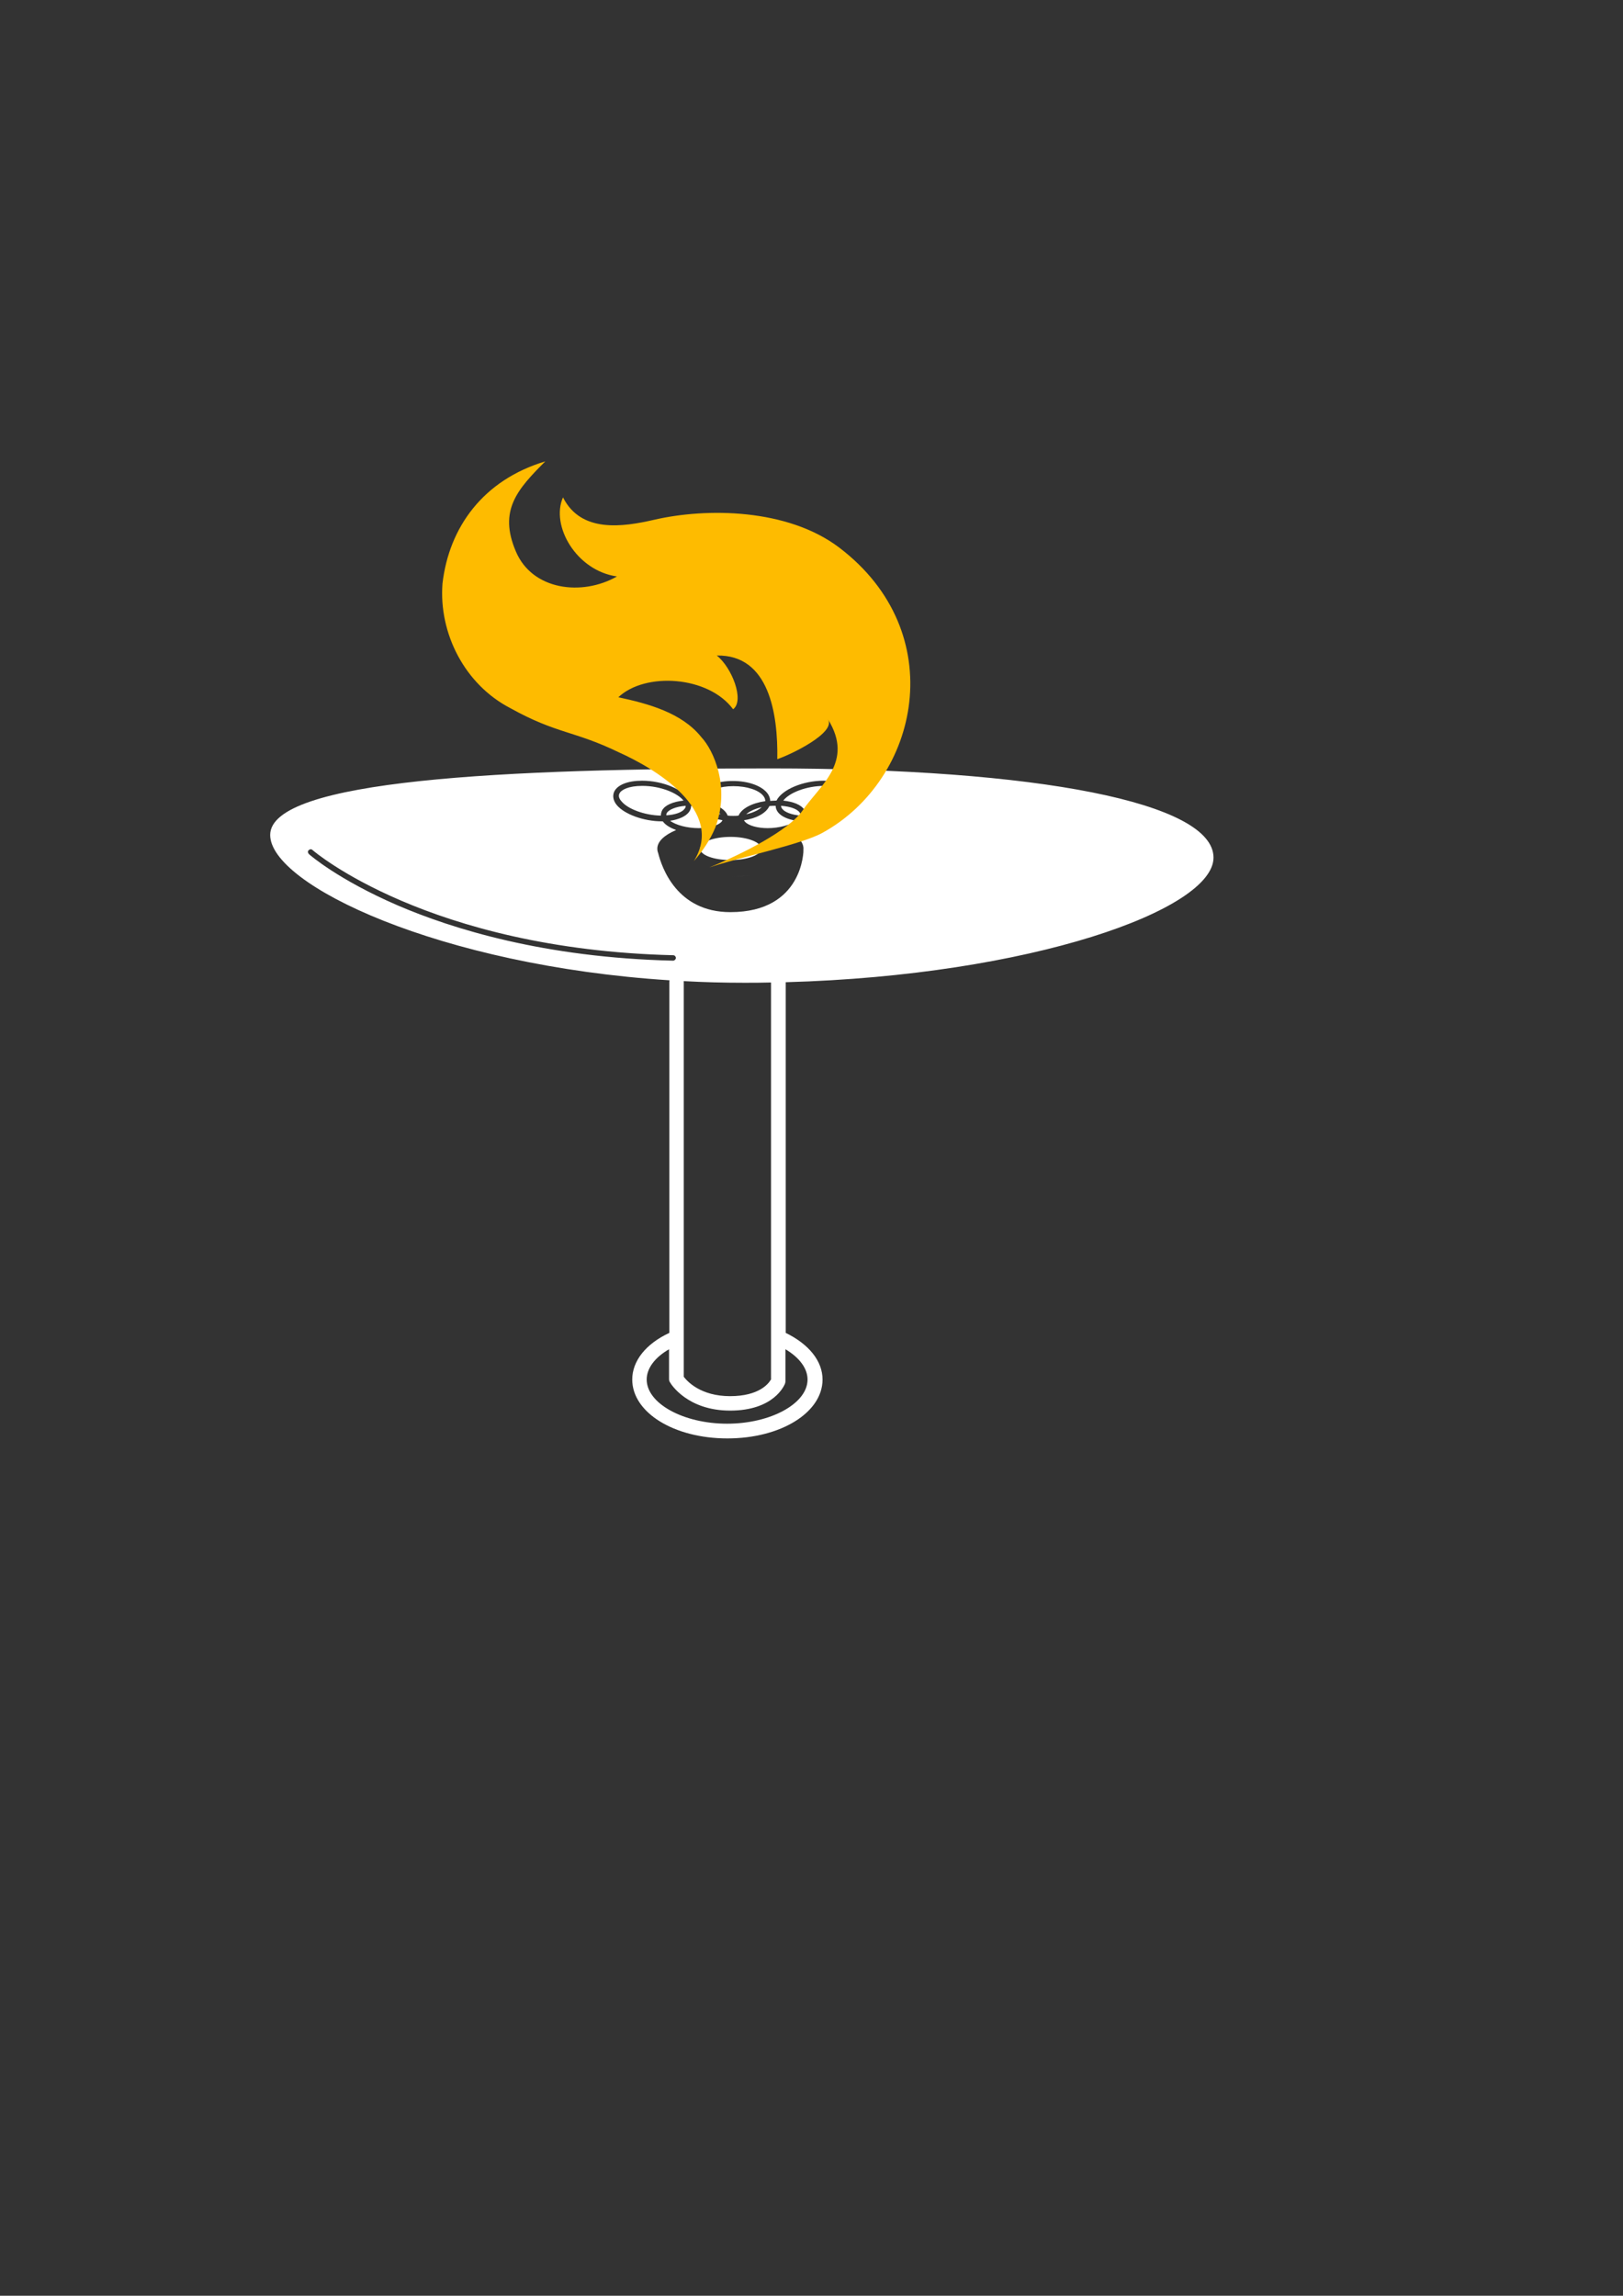 <?xml version="1.0" encoding="utf-8"?>
<!-- Generator: Adobe Illustrator 26.5.0, SVG Export Plug-In . SVG Version: 6.00 Build 0)  -->
<svg version="1.1" id="Livello_1" xmlns="http://www.w3.org/2000/svg" xmlns:xlink="http://www.w3.org/1999/xlink" x="0px" y="0px"
	 viewBox="0 0 595.3 841.9" style="enable-background:new 0 0 595.3 841.9;" xml:space="preserve">
<rect x="0" y="0" width="595.3" height="841.9" fill="#333333" stroke="none"/>
<style type="text/css">
	.st0{fill:#FFFFFF;}
	.st1{fill:#FEBB00;}
</style>
<g>
	<path class="st0" d="M280.7,293.8c0-0.6-0.2-1.3-0.7-1.9c-1.7-2.2-6.1-3.6-11-3.6s-9.2,1.4-11,3.6c-0.5,0.6-0.7,1.3-0.7,1.9
		c4.9,0.7,8.7,2.8,9.6,5.3c0.7,0.1,1.3,0.1,2,0.1s1.4,0,2-0.1C272,296.5,275.8,294.5,280.7,293.8z"/>
	<path class="st0" d="M295.1,297.1c0.4,0.6,0.5,1.3,0.5,2c5.9-0.1,12.2-2.4,14.5-5.3c0.8-1,1.1-2,0.7-2.8c-0.6-1.3-3.2-2.8-8.4-2.8
		c-6.8,0-13,2.6-15.1,5.4C291.1,294,294,295.2,295.1,297.1z"/>
	<path class="st0" d="M255.8,295.6c-0.7-0.1-1.5-0.1-2.3-0.1c0,0.8-0.3,1.6-0.8,2.3c-1.2,1.6-3.7,2.7-6.9,3.2
		c2.1,1.6,6.3,2.7,10.5,2.7c3.7,0,7-0.9,8.3-2.3c0.2-0.2,0.3-0.4,0.4-0.6C260.5,300.1,257,298.1,255.8,295.6z"/>
	<path class="st0" d="M273.7,298.6c2.4-0.5,4.5-1.5,5.7-2.6C276.8,296.6,274.8,297.6,273.7,298.6z"/>
	<path class="st0" d="M285.3,297.8c-0.5-0.7-0.8-1.5-0.8-2.3c-0.8,0-1.5,0-2.3,0.1c-1.2,2.6-4.7,4.5-9.3,5.2
		c0.1,0.2,0.2,0.4,0.4,0.6c1.3,1.4,4.6,2.3,8.3,2.3c4.2,0,8.4-1.2,10.5-2.7C289,300.5,286.5,299.4,285.3,297.8z"/>
	<path class="st0" d="M293.4,298.1c-0.7-1.2-3-2.3-6.9-2.6c0,0.4,0.1,0.7,0.4,1.1c1,1.3,3.5,2.2,6.7,2.5
		C293.6,298.7,293.6,298.4,293.4,298.1z"/>
	<path class="st0" d="M258.6,296c1.2,1.1,3.3,2.1,5.7,2.6C263.2,297.6,261.2,296.6,258.6,296z"/>
	<path class="st0" d="M242.9,297.1c1.1-1.9,4-3.1,7.8-3.5c-2.1-2.7-8.3-5.4-15.1-5.4c-5.2,0-7.8,1.5-8.4,2.8
		c-0.4,0.8-0.2,1.8,0.7,2.8c2.3,2.9,8.6,5.2,14.5,5.3C242.4,298.4,242.6,297.7,242.9,297.1z"/>
	<path class="st0" d="M251.1,296.6c0.3-0.3,0.4-0.7,0.4-1.1c-3.8,0.3-6.2,1.5-6.9,2.6c-0.2,0.3-0.2,0.6-0.2,0.9
		C247.6,298.8,250.2,297.9,251.1,296.6z"/>
</g>
<g>
	<path class="st0" d="M275.4,321c-2.3,0.2-4.7,0.4-7.2,0.4C270.8,321.4,273.2,321.2,275.4,321z"/>
	<path class="st0" d="M268,306.9c-6.2,0-11.2,1.9-11.2,4.3s5,4.2,11.2,4.2s11.2-1.9,11.2-4.2S274.2,306.9,268,306.9z"/>
</g>
<path class="st0" d="M445.1,314.5c0-20.2-64.7-32.7-162.5-32.7S99.1,286,99.1,306.2c0,18.3,62.2,47.9,146.5,53.3
	c-0.1,0.2-0.1,0.5-0.1,0.8v128.5c-8.6,4-13.6,10.3-13.6,17.1c0,12.1,15.3,21.6,34.9,21.6s34.9-9.5,34.9-21.6
	c0-6.7-4.9-12.9-13.5-17.1V360.3c0,0,0-0.1,0-0.1C378.2,357.7,445.1,333.6,445.1,314.5z M113.3,313.2c-0.4-0.4-0.5-1-0.1-1.4
	c0.4-0.4,1-0.5,1.4-0.1c0.4,0.4,42.5,36.4,132.3,38.6c0.6,0,1,0.5,1,1s-0.5,1-1,1c-47.3-1.1-81.1-11.7-101.1-20.3
	C124.1,322.6,113.7,313.6,113.3,313.2z M296.2,505.9c0,8.8-13.5,16.2-29.5,16.2s-29.5-7.4-29.5-16.2c0-4.1,3-8.1,8.2-11.1v10.9
	c0,0.5,0.1,0.9,0.4,1.3c0.2,0.4,6.2,10.3,22,10.3c16.2,0,19.9-9.4,20.1-9.8c0.1-0.3,0.2-0.6,0.2-1v-11.7
	C293.3,497.9,296.2,501.9,296.2,505.9z M282.7,506c-0.8,1.4-4.3,6-14.9,6c-10.8,0-15.7-5.4-17-7.1v-14.4c0,0,0,0,0,0V360.3
	c0-0.2,0-0.3,0-0.5c7.2,0.4,14.6,0.6,22.1,0.6c3.3,0,6.6,0,9.9-0.1V506z M311.6,295.1c-2.8,3.4-9.9,6-16.6,6c-0.1,0-0.2,0-0.3,0
	c-1.2,1.6-3.4,2.8-6,3.6c3.8,1.8,6,4,6,6.5c0,0.3,0,0.5-0.1,0.7c0-0.1,0.1-0.1,0.1-0.1s0,22.7-26.8,22.7
	c-19.7,0-25.2-16.5-26.5-21.7c-0.2-0.5-0.3-1-0.3-1.6c0-2.6,2.6-5,6.9-6.8c-2.1-0.8-3.9-1.8-4.9-3.2c-0.1,0-0.2,0-0.3,0
	c-6.7,0-13.8-2.6-16.6-6c-1.3-1.6-1.6-3.4-0.9-4.9c1.2-2.5,5-4,10.2-4c7.7,0,15.4,3.3,17.3,7.3c0.1,0,0.2,0,0.3,0c0.7,0,1.4,0,2,0.1
	c0-1,0.4-2,1.1-2.9c2.1-2.7,7-4.4,12.6-4.4c5.6,0,10.4,1.7,12.6,4.4c0.7,0.9,1.1,1.9,1.1,2.9c0.7,0,1.3-0.1,2-0.1c0.1,0,0.2,0,0.3,0
	c2-4,9.6-7.3,17.3-7.3c5.2,0,9,1.5,10.2,4C313.3,291.7,312.9,293.4,311.6,295.1z"/>
<path class="st1" d="M187.2,259.7c17.1,9.5,23.3,8.2,39.8,16.2c13.2,5.9,39.1,21.3,27.5,39.9c3.3-3.8,6-7.8,7.9-12.4
	c5.5-14.8-0.7-28.3-5.1-33c-7.2-9.1-19.8-12.4-30.5-14.7c9.8-9.3,33-7.9,42.1,4.4c4.3-3.2-0.5-15.4-6-19.7
	c19.2-0.4,22.5,21.4,22.2,38c5.1-1.7,21.6-9.7,18.6-14.6c9.7,15.6-3,24.2-9.3,33.4c-5.1,7.4-22.2,16-34.2,20.9
	c10.5-3.6,33.8-8.4,41.5-12.7c35.6-19.6,47.2-73.4,6.1-104.6c-19-14.4-48.7-14.6-67.8-10.2c-11.7,2.7-26.9,4.9-33.5-8.2
	c-4.6,10.4,4.9,26.9,19.8,29c-12.8,7.3-31.1,5.1-37.1-9.2c-6.4-15,0.5-22.7,10.8-33c-22.7,6.8-35.3,24.1-37.7,44.8
	C160.9,232.2,170.4,251,187.2,259.7L187.2,259.7z"/>
</svg>

